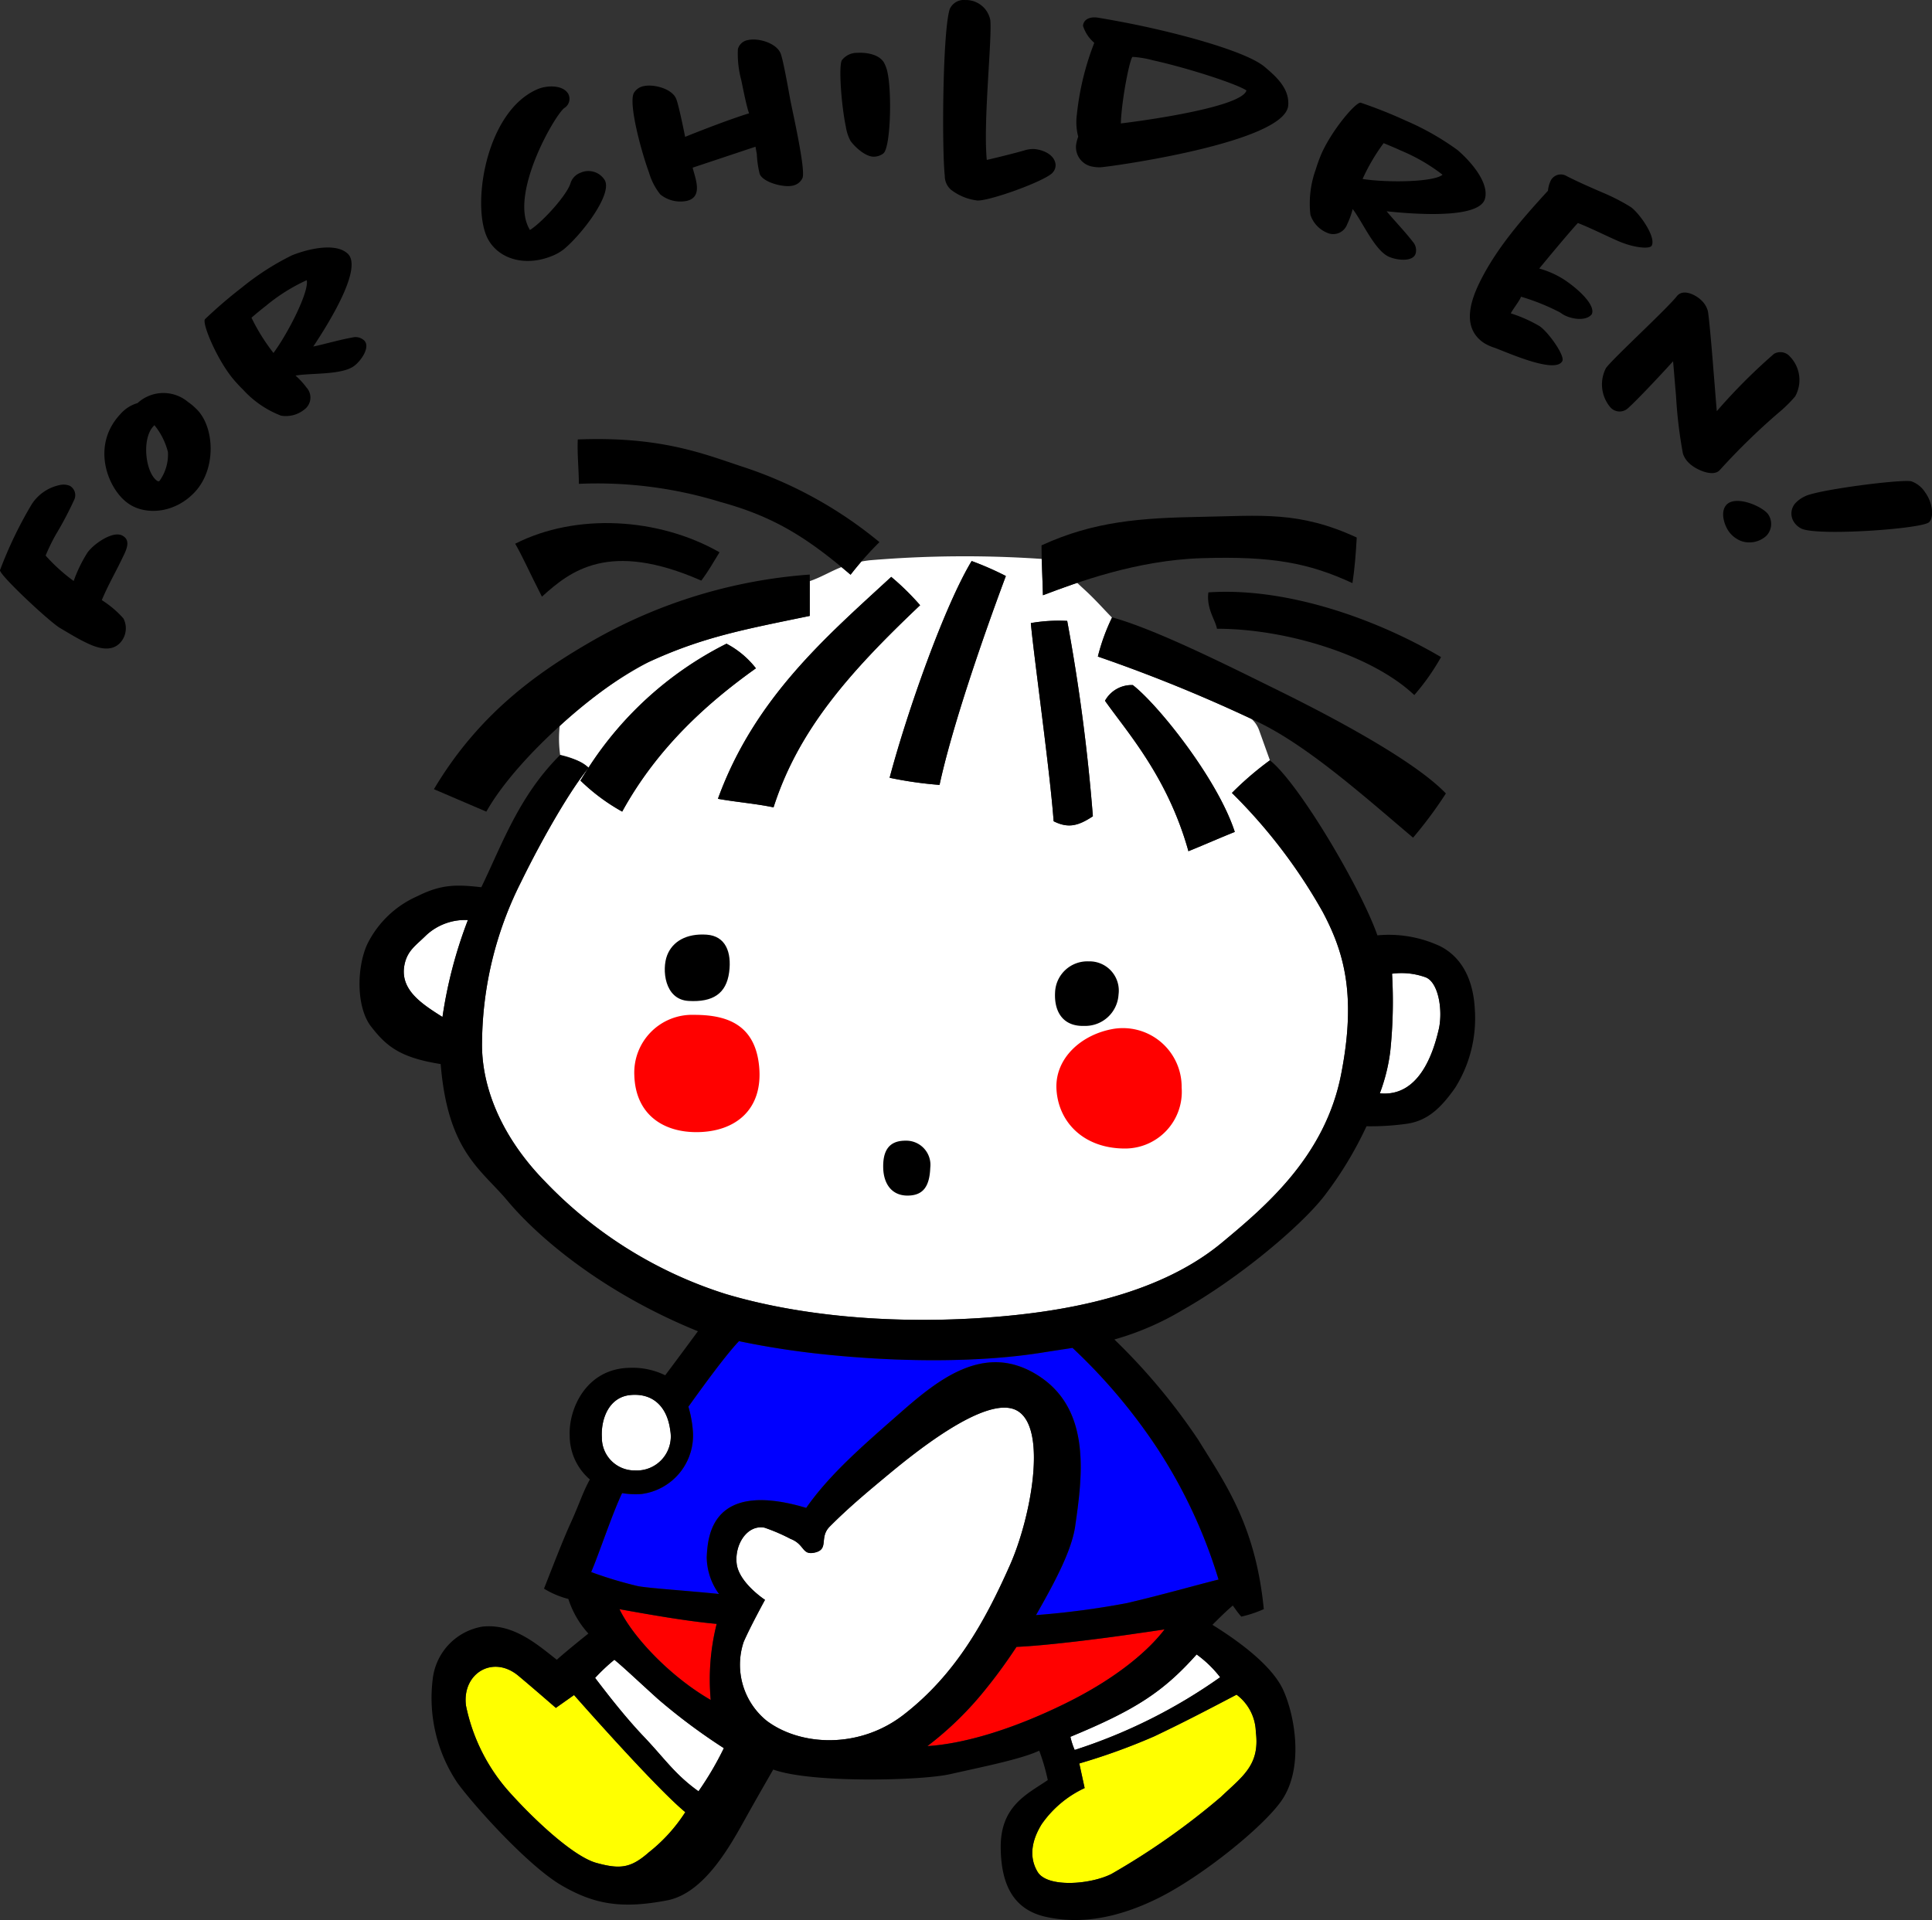 <svg xmlns="http://www.w3.org/2000/svg" width="220.284" height="218.964" viewBox="0 0 220.284 218.964">
  <rect x="0" y="0" width="220.284" height="218.964" fill="#333333" stroke="none"/>
  <g id="キャラクター" transform="translate(-881.716 -556.037)">
    <g id="キャラクター-2" data-name="キャラクター" transform="translate(385.318 481.641)">
      <path id="パス_551" data-name="パス 551" d="M549.726,221.642c-2.358-1.5-4.96-3.131-4.31-6.058.348-1.566,1.341-2.154,2.44-3.252a6.519,6.519,0,0,1,4.769-1.745A51.573,51.573,0,0,0,549.726,221.642Z" transform="translate(-2.877 -31.266)" fill="#fff"/>
      <path id="パス_552" data-name="パス 552" d="M584,295.619c2.44-.244,4.208,1.159,4.574,4.086a3.874,3.874,0,0,1-4.025,4.513,3.723,3.723,0,0,1-3.781-3.781C580.644,298.363,581.559,295.862,584,295.619Z" transform="translate(-15.744 -62.127)" fill="#fff"/>
      <path id="パス_553" data-name="パス 553" d="M594.328,344.326c-4.647-2.674-8.915-7.227-10.4-10.352,3.308.6,7.71,1.376,11.079,1.678A25.916,25.916,0,0,0,594.328,344.326Z" transform="translate(-16.894 -76.063)" fill="#ff0100"/>
      <path id="パス_554" data-name="パス 554" d="M577.284,365.438c-2.074,1.829-3.294,1.952-5.976,1.22s-7.318-5.123-10.124-8.294a21.143,21.143,0,0,1-4.757-9.635c-.488-3.659,3.049-5.855,5.976-3.415,1.657,1.382,4.269,3.659,4.269,3.659l2.073-1.464s9.269,10.55,12.685,13.355A18.627,18.627,0,0,1,577.284,365.438Z" transform="translate(-6.895 -79.805)" fill="#ff0"/>
      <path id="パス_555" data-name="パス 555" d="M591.349,358.03c-2.724-1.952-3.822-3.7-6.261-6.261s-4.8-5.732-5.529-6.668a21.31,21.31,0,0,1,2.2-2.073c1.179.976,2.4,2.155,4.96,4.472a67.692,67.692,0,0,0,7.522,5.611A36.281,36.281,0,0,1,591.349,358.03Z" transform="translate(-15.309 -79.35)" fill="#fff"/>
      <path id="パス_556" data-name="パス 556" d="M608.3,333.593a8.226,8.226,0,0,1-2.622-8.965c.732-1.708,2.44-4.818,2.44-4.818s-2.988-1.951-3.232-4.146,1.22-4.452,3.171-4.086a20.791,20.791,0,0,1,2.966,1.276c1.608.614,1.3,1.834,2.645,1.59,1.861-.338.555-1.705,1.829-2.989,2.155-2.172,4.453-4.076,6.22-5.549,2.927-2.439,11.587-9.636,15.124-7.684s1.6,12.235-.793,17.624c-2.866,6.464-6.22,12.5-12.136,17.075C618.817,336.861,612.117,336.472,608.3,333.593Z" transform="translate(-24.494 -62.962)" fill="#fff"/>
      <path id="パス_557" data-name="パス 557" d="M683.309,353.511c.488,3.782-1.464,5.041-3.985,7.44a81.615,81.615,0,0,1-12.481,8.781c-2.439,1.22-7.32,1.583-8.416-.244s-.547-3.782.447-5.407a12.219,12.219,0,0,1,4.919-4.147l-.61-2.805a71.763,71.763,0,0,0,8.538-3.09c3.334-1.585,6.058-3.008,9.392-4.757A5.468,5.468,0,0,1,683.309,353.511Z" transform="translate(-43.724 -81.621)" fill="#ff0"/>
      <path id="パス_558" data-name="パス 558" d="M665.132,352.966a8.1,8.1,0,0,1-.488-1.5c7.481-3.09,10.612-5.163,14.392-9.392a13.006,13.006,0,0,1,2.683,2.6A60.964,60.964,0,0,1,665.132,352.966Z" transform="translate(-46.2 -79.002)" fill="#fff"/>
      <path id="パス_559" data-name="パス 559" d="M654.741,346.055c-6.135,3.01-11.608,4.588-15.694,4.846a37.814,37.814,0,0,0,6.79-6.676c1.116-1.378,2.266-2.962,3.371-4.64,3.149-.122,9.611-.927,13.216-1.458.919-.135,2.213-.312,3.662-.536C664.281,339.98,660.627,343.167,654.741,346.055Z" transform="translate(-36.907 -77.376)" fill="#ff0100"/>
      <path id="パス_560" data-name="パス 560" d="M643.622,298.53a57.84,57.84,0,0,1,6.769,14.636c-2.683.671-6.281,1.708-10.428,2.683a94.507,94.507,0,0,1-10.383,1.373c2.022-3.55,4.059-7.289,4.468-10.155.793-5.55,1.879-13.155-4.086-17.076-6.4-4.208-11.953.732-16.4,4.635-4.086,3.582-7.623,6.708-10.185,10.367-10.855-3.232-11.221,3.294-11.343,5.611a7.264,7.264,0,0,0,1.4,4.208c-3.372-.353-8.283-.673-9.331-.915a46.23,46.23,0,0,1-5.245-1.585c.854-1.952,2.368-6.564,3.527-9a9.609,9.609,0,0,0,2.205.1,6.735,6.735,0,0,0,5.855-7.318,13.149,13.149,0,0,0-.5-2.641c1.3-1.8,4.06-5.666,5.766-7.475,2.632.552,5.743,1.078,9.248,1.457,9.026.976,18.173.976,25.125-.122,1.36-.215,2.557-.392,3.657-.566A64.061,64.061,0,0,1,643.622,298.53Z" transform="translate(-15.054 -58.636)" fill="blue"/>
      <path id="パス_561" data-name="パス 561" d="M726.752,226.533c-.64,2.775-2.276,7.725-6.716,7.285a20.912,20.912,0,0,0,1.187-4.764,54.731,54.731,0,0,0,.206-8.876,8.083,8.083,0,0,1,3.859.42C726.752,221.207,727.24,224.419,726.752,226.533Z" transform="translate(-66.311 -34.734)" fill="#fff"/>
      <path id="パス_562" data-name="パス 562" d="M644.822,172.444a36.248,36.248,0,0,1,4.33-3.72l-1.24-3.456a3.222,3.222,0,0,0-.868-1.277,180.683,180.683,0,0,0-17.509-7.1,22.755,22.755,0,0,1,1.612-4.442c-1.031-1.048-1.911-2.076-3.238-3.283-.252-.228-.492-.455-.727-.68-1.5.5-2.82,1-3.908,1.411-.029-1.25-.1-2.748-.137-4.125-.036,0-.07-.018-.107-.021a129.033,129.033,0,0,0-19.515.162c-.34.041-.651.091-.948.145-.386.45-.791.942-1.227,1.5-.351-.3-.695-.589-1.034-.87-1.283.5-2.22,1.115-3.62,1.605v3.961c-7.359,1.524-12.115,2.378-18.336,5.245a46.318,46.318,0,0,0-10.176,7.31,13.528,13.528,0,0,0,.053,3.3,7.67,7.67,0,0,1,3.248,1.459,39.928,39.928,0,0,1,15.718-14.144,10.313,10.313,0,0,1,3.354,2.805c-5.305,3.782-11.16,8.9-15.246,16.344a22.445,22.445,0,0,1-4.757-3.537c.29-.476.589-.946.893-1.411-1.955,2.345-5.136,7.792-7.682,13a41.248,41.248,0,0,0-4.432,18.214c-.1,4.634,1.83,10.448,7.2,15.937a48.82,48.82,0,0,0,20.572,12.807c8.172,2.439,18.337,3.4,28.7,2.764,9.351-.569,20.45-2.439,27.89-8.619,5.05-4.194,11.75-9.88,13.579-19.149s.244-14.148-2.073-18.539A61.1,61.1,0,0,0,644.822,172.444Zm-58.605.671c4.208-11.587,12.5-18.6,19.759-25.308a29.063,29.063,0,0,1,3.293,3.232c-8.111,7.683-13.9,14.27-16.71,23.052C590.546,173.664,588.229,173.481,586.217,173.115Zm25.268-1.585a43.717,43.717,0,0,1-5.692-.813c2.033-7.643,6.261-19.6,9.351-24.718a34.9,34.9,0,0,1,3.9,1.708C616.282,155.1,612.867,165.106,611.485,171.53Zm13.01,4.146c-.406-5.61-2.276-18.945-2.6-22.6a18.538,18.538,0,0,1,4.147-.244,214.241,214.241,0,0,1,2.927,22.28C627.259,176.246,626.12,176.49,624.494,175.676Zm15.368,3.415c-2.358-8.456-6.993-13.579-9.513-17.157a3.471,3.471,0,0,1,3.171-1.789c2.927,2.277,9.676,10.734,11.628,16.75C643.115,177.709,642.058,178.2,639.862,179.092Z" transform="translate(-7.961 -7.621)" fill="#fff"/>
      <g id="グループ_1438" data-name="グループ 1438" transform="translate(545.873 124.468)">
        <path id="パス_563" data-name="パス 563" d="M593.56,153.447V148.73a58.354,58.354,0,0,0-24.617,7.461c-5.794,3.334-12.868,7.989-18.234,17.015l5.976,2.561c3.6-6.4,13.3-14.662,18.539-17.075C581.444,155.825,586.2,154.971,593.56,153.447Z" transform="translate(-550.708 -133.277)"/>
        <path id="パス_564" data-name="パス 564" d="M586.484,146.075c.854-1.159,1.28-1.951,2.073-3.232-6.952-3.964-16.344-4.513-23.3-.976.854,1.464,1.525,3.049,3.05,6.038C571.542,144.978,575.934,141.441,586.484,146.075Z" transform="translate(-555.992 -129.931)"/>
        <path id="パス_565" data-name="パス 565" d="M592.735,131.648c5.973,1.638,9.757,3.964,14.819,8.294a37.748,37.748,0,0,1,3.293-3.72,47.747,47.747,0,0,0-15.794-8.66c-4.391-1.464-9.27-3.415-18.6-3.049-.082,1.565.122,3.537.122,5.062A47.723,47.723,0,0,1,592.735,131.648Z" transform="translate(-560.048 -124.468)"/>
        <path id="パス_566" data-name="パス 566" d="M593.591,161.113a40.244,40.244,0,0,0-16.649,15.612,22.445,22.445,0,0,0,4.757,3.537c4.086-7.44,9.941-12.562,15.246-16.344A10.314,10.314,0,0,0,593.591,161.113Z" transform="translate(-560.232 -137.773)"/>
        <path id="パス_567" data-name="パス 567" d="M624.6,152.377a29.085,29.085,0,0,0-3.293-3.232c-7.257,6.708-15.551,13.722-19.759,25.308,2.012.366,4.329.549,6.342.976C610.7,166.648,616.49,160.061,624.6,152.377Z" transform="translate(-569.166 -133.427)"/>
        <path id="パス_568" data-name="パス 568" d="M632.282,171.023a43.715,43.715,0,0,0,5.692.813c1.382-6.424,4.8-16.425,7.562-23.824a34.9,34.9,0,0,0-3.9-1.708C638.543,151.427,634.315,163.38,632.282,171.023Z" transform="translate(-580.324 -132.396)"/>
        <path id="パス_569" data-name="パス 569" d="M657.559,157.255c.325,3.659,2.2,16.994,2.6,22.6,1.626.813,2.765.569,4.473-.569a214.239,214.239,0,0,0-2.927-22.28A18.537,18.537,0,0,0,657.559,157.255Z" transform="translate(-589.501 -136.272)"/>
        <path id="パス_570" data-name="パス 570" d="M674.007,168.517a3.471,3.471,0,0,0-3.171,1.789c2.52,3.578,7.155,8.7,9.513,17.157,2.2-.894,3.252-1.382,5.285-2.2C683.683,179.251,676.934,170.794,674.007,168.517Z" transform="translate(-594.321 -140.461)"/>
        <path id="パス_571" data-name="パス 571" d="M690.213,164.765c-5.448-2.683-13.986-6.993-19.027-8.375a22.718,22.718,0,0,0-1.626,4.472,174.087,174.087,0,0,1,18.62,7.643c5.692,2.846,12.115,8.619,17.319,13.01a47.348,47.348,0,0,0,3.741-5.041C705.5,172.571,695.66,167.449,690.213,164.765Z" transform="translate(-593.858 -136.058)"/>
        <path id="パス_572" data-name="パス 572" d="M689.325,151.883c-.244,1.87.813,3.171.976,4.147,7.989,0,17.746,3.05,22.5,7.562a25.717,25.717,0,0,0,3.049-4.33C708.413,154.871,698.168,151.273,689.325,151.883Z" transform="translate(-601.021 -134.397)"/>
        <path id="パス_573" data-name="パス 573" d="M677.769,143.037c7.969-.244,12.156.529,17.157,2.846.243-1.545.406-3.578.487-5.2-6.586-3.049-10.9-2.48-17.726-2.358s-12.2.488-18.214,3.252c0,1.708.122,3.944.162,5.692C663.515,145.8,670.317,143.265,677.769,143.037Z" transform="translate(-590.196 -129.454)"/>
      </g>
      <path id="パス_574" data-name="パス 574" d="M594.74,220.75c-2.765-.163-3.05-3.618-2.44-5.2s2.2-2.52,4.513-2.358c2.155.152,2.859,2,2.561,4.269C599.05,219.937,597.5,220.912,594.74,220.75Z" transform="translate(-19.838 -32.204)"/>
      <path id="パス_575" data-name="パス 575" d="M661.894,221.519a3.68,3.68,0,0,1,3.822-3.538,3.337,3.337,0,0,1,3.415,3.782,3.8,3.8,0,0,1-3.9,3.578C662.79,225.425,661.772,223.714,661.894,221.519Z" transform="translate(-45.198 -33.948)"/>
      <path id="パス_576" data-name="パス 576" d="M631.133,253.182c-.042-1.833.569-3.09,2.52-3.09a2.761,2.761,0,0,1,2.846,3.09c-.083,2.086-.773,3.171-2.6,3.171S631.173,254.97,631.133,253.182Z" transform="translate(-34.033 -45.609)"/>
      <path id="パス_577" data-name="パス 577" d="M593.653,240.936c-3.9,0-6.952-2.114-7.074-6.505a6.592,6.592,0,0,1,6.789-6.871c3.415,0,6.952.854,7.44,5.854S598.044,240.936,593.653,240.936Z" transform="translate(-17.857 -37.428)" fill="#ff0100"/>
      <path id="パス_578" data-name="パス 578" d="M662.148,236.954c-.228-3.532,2.805-6.342,6.586-6.952a6.7,6.7,0,0,1,7.684,6.708,6.47,6.47,0,0,1-6.464,6.952C665.319,243.662,662.392,240.735,662.148,236.954Z" transform="translate(-45.29 -38.285)" fill="#ff0100"/>
      <path id="パス_579" data-name="パス 579" d="M664.548,209.934c-.122-2.236-.854-5.489-3.9-7.074a13.812,13.812,0,0,0-7.2-1.26c-1.871-5.367-8.973-17.381-12.258-19.962a36.249,36.249,0,0,0-4.33,3.72,61.1,61.1,0,0,1,10.367,13.6c2.317,4.391,3.9,9.269,2.073,18.539s-8.529,14.955-13.579,19.149c-7.44,6.18-18.54,8.05-27.89,8.619-10.366.631-20.531-.325-28.7-2.764a48.82,48.82,0,0,1-20.572-12.807c-5.366-5.489-7.3-11.3-7.2-15.937a41.248,41.248,0,0,1,4.432-18.214c2.564-5.243,5.773-10.733,7.724-13.05-.976-.976-2.358-1.138-3.252-1.464-4.716,4.676-6.668,10.327-8.985,15.083-2.8-.31-4.513-.366-7.278,1.017a11.566,11.566,0,0,0-5.732,5.489c-1.22,2.683-1.26,7.2.447,9.391s3.253,3.537,7.928,4.269c.813,10,4.611,12,7.6,15.571,3.781,4.513,11.262,10.652,21.729,14.9-1.432,1.953-2.853,3.854-3.727,5.021a8.475,8.475,0,0,0-4-.852c-5.061.061-7.018,4.76-6.891,7.684a6.587,6.587,0,0,0,2.3,5.051c-.79,1.41-1.206,2.816-2.182,4.95s-2.317,5.671-3.049,7.5a10.08,10.08,0,0,0,2.778,1.176,10.735,10.735,0,0,0,2.283,3.946s-2.378,1.89-3.6,2.989c-2.317-1.83-5-4.147-8.476-3.781a6.845,6.845,0,0,0-5.671,5.976,17.385,17.385,0,0,0,2.805,11.831c1.952,2.683,8.111,9.513,11.892,11.709s6.891,2.683,12.014,1.708c4.159-.792,7.074-5.976,8.9-9.269,1.036-1.866,2.306-4.082,3.214-5.655,4.287,1.569,16.85,1.275,20.143.532,3.781-.854,8.111-1.708,10.184-2.683a23.192,23.192,0,0,1,.976,3.354c-2.317,1.586-5.427,2.927-5.367,7.745.051,4.032,1.342,6.993,5.123,7.846s8.05.264,12.929-2.175,11.735-7.95,13.9-10.977c2.622-3.659,1.646-9.575.3-12.624-1.279-2.906-5.253-5.746-8.111-7.522.732-.731,1.586-1.585,2.318-2.195.169.2.528.772.975,1.26a13.6,13.6,0,0,0,2.562-.854c-.935-9.513-4.33-14.229-7.5-19.352a70.181,70.181,0,0,0-9.535-11.4,32.186,32.186,0,0,0,7.766-3.354c6.464-3.659,13.417-9.513,16.1-12.929a42.341,42.341,0,0,0,4.88-8.034,29.836,29.836,0,0,0,4.715-.3c2.2-.366,3.7-1.667,5.407-4.106A14.931,14.931,0,0,0,664.548,209.934Zm-117.7.976c-2.358-1.5-4.96-3.131-4.31-6.058.349-1.566,1.341-2.154,2.44-3.252a6.519,6.519,0,0,1,4.769-1.745A51.569,51.569,0,0,0,546.849,210.91Zm21.405,43.115c2.44-.244,4.208,1.159,4.574,4.086a3.874,3.874,0,0,1-4.025,4.513,3.723,3.723,0,0,1-3.781-3.781C564.9,256.77,565.815,254.269,568.254,254.025Zm9.18,34.772c-4.647-2.674-8.915-7.227-10.4-10.352,3.308.6,7.71,1.376,11.079,1.678A25.918,25.918,0,0,0,577.434,288.8Zm-7.045,17.369c-2.074,1.829-3.294,1.952-5.976,1.22s-7.318-5.123-10.124-8.294a21.143,21.143,0,0,1-4.757-9.635c-.488-3.659,3.049-5.855,5.976-3.415,1.657,1.382,4.269,3.659,4.269,3.659l2.073-1.464s9.269,10.55,12.685,13.355A18.626,18.626,0,0,1,570.389,306.167Zm5.651-6.952c-2.724-1.952-3.822-3.7-6.261-6.261s-4.8-5.732-5.529-6.668a21.313,21.313,0,0,1,2.2-2.073c1.179.976,2.4,2.155,4.96,4.472a67.682,67.682,0,0,0,7.522,5.611A36.283,36.283,0,0,1,576.04,299.215Zm7.765-8.05a8.226,8.226,0,0,1-2.622-8.965c.732-1.708,2.44-4.818,2.44-4.818s-2.988-1.951-3.232-4.147,1.22-4.452,3.171-4.086a20.782,20.782,0,0,1,2.966,1.276c1.608.614,1.3,1.834,2.645,1.59,1.861-.338.555-1.705,1.829-2.989,2.155-2.172,4.453-4.076,6.22-5.549,2.927-2.439,11.587-9.636,15.124-7.684s1.6,12.235-.793,17.624c-2.866,6.464-6.22,12.5-12.136,17.075C594.322,294.433,587.623,294.045,583.805,291.165Zm55.78,1.26c.488,3.782-1.464,5.041-3.985,7.44a81.622,81.622,0,0,1-12.481,8.781c-2.439,1.22-7.32,1.583-8.416-.244s-.547-3.782.447-5.407a12.218,12.218,0,0,1,4.919-4.147l-.61-2.805a71.763,71.763,0,0,0,8.538-3.09c3.334-1.585,6.058-3.008,9.392-4.757A5.468,5.468,0,0,1,639.585,292.425ZM618.932,294.5a8.093,8.093,0,0,1-.488-1.5c7.481-3.09,10.611-5.163,14.392-9.392a13,13,0,0,1,2.683,2.6A60.965,60.965,0,0,1,618.932,294.5Zm-1.1-5.285c-6.135,3.01-11.608,4.588-15.694,4.846a37.816,37.816,0,0,0,6.79-6.676c1.116-1.378,2.266-2.962,3.371-4.64,3.149-.122,9.611-.927,13.217-1.458.918-.135,2.213-.312,3.662-.536C627.374,283.139,623.72,286.326,617.834,289.213Zm10.733-28.785a57.839,57.839,0,0,1,6.769,14.636c-2.683.671-6.281,1.708-10.428,2.683a94.5,94.5,0,0,1-10.383,1.373c2.022-3.55,4.059-7.289,4.468-10.155.793-5.55,1.879-13.155-4.086-17.076-6.4-4.208-11.953.732-16.4,4.635-4.086,3.582-7.623,6.708-10.185,10.367-10.855-3.232-11.221,3.294-11.343,5.611a7.265,7.265,0,0,0,1.4,4.208c-3.372-.353-8.283-.673-9.331-.915a46.229,46.229,0,0,1-5.245-1.585c.854-1.952,2.367-6.564,3.527-9a9.609,9.609,0,0,0,2.205.1,6.735,6.735,0,0,0,5.855-7.318,13.148,13.148,0,0,0-.5-2.641c1.3-1.8,4.06-5.666,5.766-7.475,2.632.552,5.743,1.078,9.248,1.457,9.025.976,18.173.976,25.125-.122,1.36-.215,2.557-.392,3.657-.566A64.061,64.061,0,0,1,628.568,260.429Zm31.874-48.1c-.64,2.775-2.276,7.725-6.716,7.285a20.916,20.916,0,0,0,1.187-4.764,54.737,54.737,0,0,0,.206-8.876,8.083,8.083,0,0,1,3.859.42C660.441,207.007,660.929,210.219,660.441,212.333Z" transform="translate(0 -20.534)"/>
    </g>
    <g id="For_Children" data-name="For Children">
      <path id="パス_2606" data-name="パス 2606" d="M878.675,293.361a40.115,40.115,0,0,1-2.116,4.022,21.865,21.865,0,0,0-1.175,2.409,20.322,20.322,0,0,0,3.2,2.9,16.026,16.026,0,0,1,1.558-3.218c.682-.985,2.881-2.534,3.97-1.972,1.041.529.484,1.64.047,2.526-.768,1.617-1.69,3.2-2.368,4.844a11.524,11.524,0,0,1,2.462,2.087,2.438,2.438,0,0,1-.15,2.506c-1.167,1.685-3.31.663-4.352.134-.739-.357-1.631-.9-2.78-1.578-1.345-.854-6.958-6.119-6.784-6.573a46.869,46.869,0,0,1,3.616-7.511,5.017,5.017,0,0,1,3.165-2.183,1.922,1.922,0,0,1,1.174.083A1.227,1.227,0,0,1,878.675,293.361Zm13.743-.835c-2.338,2.521-5.73,2.688-7.642,1.3-2.252-1.572-4.273-6.5-.9-10.13a4.126,4.126,0,0,1,1.991-1.295,4.361,4.361,0,0,1,5.758-.123,6.387,6.387,0,0,1,.871.721C894.634,284.945,894.927,289.82,892.417,292.526Zm-4.715-7.511c-1.394,1.417-.946,5.274.371,6.237.085.035.192.134.3.018a5.159,5.159,0,0,0,.957-3.285,7.884,7.884,0,0,0-1.54-3.063Zm18.2-9.061c1.3-.275,3.057-.789,4.462-1.033a1.447,1.447,0,0,1,1.328.327c.744.705-.257,2.247-1.107,2.9-1.4,1.079-4.962.8-6.706,1.12a8.585,8.585,0,0,1,1.239,1.347,1.692,1.692,0,0,1-.241,2.526,3.338,3.338,0,0,1-2.652.695,11.387,11.387,0,0,1-4.3-2.934,17.658,17.658,0,0,1-1.239-1.346c-1.889-2.343-3.512-6.355-3.124-6.729a53.35,53.35,0,0,1,4.192-3.6,30.194,30.194,0,0,1,5.7-3.668c1.883-.76,5.061-1.5,6.411-.161C911.519,267.079,907.708,273.24,905.9,275.954Zm-5.336-4.691c-.6.462-1.18.948-1.711,1.4a22.085,22.085,0,0,0,2.509,4.023c1.694-2.3,4.091-7.035,3.79-8.3A20.861,20.861,0,0,0,900.562,271.262Zm33.939-6.432a5.363,5.363,0,0,1-1.35.78c-2.943,1.222-5.955.467-7.274-1.8-2.038-3.51-.435-14.7,5.653-17.232.962-.4,2.826-.516,3.449.573a1.225,1.225,0,0,1-.462,1.6c-1.137.88-6.31,9.891-3.956,13.833l.034.081c1.462-.921,4.317-4.081,4.653-5.411a1.88,1.88,0,0,1,1.107-1.117,2.193,2.193,0,0,1,2.768.825C940.066,258.572,936.485,263.193,934.5,264.831Zm25.816-16.86c.234,1.222,1.743,7.853,1.361,8.765a1.549,1.549,0,0,1-1.165.876c-1.017.221-3.31-.375-3.71-1.325a11.17,11.17,0,0,1-.332-2.267l-.154-.855-7.163,2.388c.235,1.074,1.282,3.363-.691,3.793a3.643,3.643,0,0,1-3-.74,7.265,7.265,0,0,1-1.288-2.5c-.967-2.662-2.31-7.789-1.743-9.038a1.647,1.647,0,0,1,1.177-.819c1.11-.241,3.26.3,3.686,1.508.209.517.7,2.751,1,4.284,2.046-.83,5.474-2.139,7.291-2.682-.308-.821-.733-3.068-.893-3.8a11.516,11.516,0,0,1-.381-3.53A1.424,1.424,0,0,1,955.474,241c1.233-.269,3.31.375,3.736,1.586C959.456,243.272,959.874,245.491,960.318,247.971Zm10.577,5.963a1.8,1.8,0,0,1-1.017.365c-.975.072-2.266-1.139-2.726-1.8a4.973,4.973,0,0,1-.53-1.615c-.481-2.228-.85-6.815-.462-7.57a2.143,2.143,0,0,1,1.739-.853c.629-.046,2.372,0,3.053,1.081a4.061,4.061,0,0,1,.439,1.244C971.89,247.273,971.706,253.352,970.894,253.934Zm19.295,2.2c-.884.955-7.113,3.212-8.563,3.165a6.034,6.034,0,0,1-3.052-1.259,2.088,2.088,0,0,1-.674-1.557c-.338-3.167-.248-16.455.563-19.005a1.752,1.752,0,0,1,1.8-1.041,2.821,2.821,0,0,1,2.828,2.293c.212,2.208-.826,11.642-.4,15.941,1.654-.38,3.755-.919,4.425-1.129a3.532,3.532,0,0,1,.918-.115c.694.023,2.353.454,2.5,1.762A1.236,1.236,0,0,1,990.189,256.131Zm5.459-.621a4.017,4.017,0,0,1-.857-.069,2.265,2.265,0,0,1-1.927-2.407,3.835,3.835,0,0,1,.254-1.011,6.42,6.42,0,0,1-.158-2.523,31.3,31.3,0,0,1,1.987-8.187,4.175,4.175,0,0,1-1.286-1.941c.05-.67.691-1.093,1.752-.92,1.775.3,3.637.649,5.487,1.053,5.7,1.249,11.7,3.039,13.472,4.552,1.282,1.081,2.852,2.461,2.684,4.41C1016.7,252.744,996.327,255.51,995.648,255.51Zm6-12.2a11.513,11.513,0,0,0-2.337-.393c-.24.065-1.046,3.741-1.295,6.8-.025.261-.026.557-.044.791,3.317-.4,13.823-1.92,14.325-3.766C1011.053,245.936,1005.438,244.143,1001.647,243.312Zm26.634,17.216c.847,1.027,2.116,2.343,2.983,3.476a1.445,1.445,0,0,1,.326,1.328c-.28.986-2.11.813-3.085.364-1.6-.738-3.007-4.028-4.1-5.423a8.641,8.641,0,0,1-.62,1.722,1.693,1.693,0,0,1-2.351.957,3.334,3.334,0,0,1-1.845-2.027,11.381,11.381,0,0,1,.609-5.168,17.824,17.824,0,0,1,.619-1.722c1.2-2.76,4.006-6.058,4.518-5.886a53.526,53.526,0,0,1,5.136,2.045,30.218,30.218,0,0,1,5.89,3.349c1.547,1.317,3.672,3.793,3.113,5.607C1038.752,261.4,1031.525,260.874,1028.281,260.528Zm1.686-6.9c-.688-.317-1.388-.607-2.03-.871a22.112,22.112,0,0,0-2.4,4.087c2.82.439,8.132.366,9.116-.487A20.818,20.818,0,0,0,1029.967,253.626Zm24.795,10.329c-1.561-.676-3.084-1.465-4.678-2.094-1.012,1.1-3.112,3.625-4.406,5.195a10.336,10.336,0,0,1,2.813,1.246c1.712,1.128,3.659,2.976,3.172,3.975-.713.88-2.554.5-3.363-.046l-.261-.177a24.991,24.991,0,0,0-4.431-1.785c-.049.072-.055.137-.1.209-.192.395-.895,1.317-1.071,1.688a16.076,16.076,0,0,1,3.28,1.458c1.018.691,2.9,3.367,2.6,3.971-.761,1.513-6.131-.91-7.716-1.5a5.321,5.321,0,0,1-1.251-.57c-2.714-1.843-1.3-5.219-.375-7.078,1.954-3.886,4.864-7.158,7.7-10.268a3.372,3.372,0,0,1,.289-1.1,1.289,1.289,0,0,1,1.864-.554c1.418.719,2.833,1.33,4.1,1.877a22.433,22.433,0,0,1,3.165,1.626c.966.656,2.96,3.445,2.4,4.432C1058.28,264.84,1056.565,264.725,1054.762,263.955Zm18.693,19.129a75.368,75.368,0,0,0-7.182,6.945c-.762.875-2.759-.056-3.484-.759a2.679,2.679,0,0,1-.727-1.109,52.086,52.086,0,0,1-.786-6.572c-.12-1.327-.217-2.63-.337-3.956-1.867,2.059-4.4,4.719-5.2,5.4a1.4,1.4,0,0,1-1.977-.184,4.041,4.041,0,0,1-.471-4.451c.872-1.17,6.877-6.676,8.072-8.179.716-.918,2.171-.152,2.781.442a2.588,2.588,0,0,1,.754,1.216c.113.472.407,3.7.658,6.931.134,1.583.249,3.186.369,4.512a65.231,65.231,0,0,1,6.522-6.537,1.448,1.448,0,0,1,1.835.329,3.845,3.845,0,0,1,.582,4.518A14.161,14.161,0,0,1,1073.455,283.084Zm-4.8,15.027a3.133,3.133,0,0,1-1.344-1.049c-.541-.738-1.053-2.318-.237-3.112,1.078-1.025,3.928.171,4.665,1.078a1.936,1.936,0,0,1-.168,2.509A2.846,2.846,0,0,1,1068.652,298.111Zm6.891-1.414a2.009,2.009,0,0,1-.746-.626,1.76,1.76,0,0,1,.2-2.374,3.4,3.4,0,0,1,.929-.642c1.283-.745,11.053-2,12.182-1.734a3.1,3.1,0,0,1,1.558,1.244c.895,1.221,1.034,2.879.46,3.417C1089.329,296.759,1077.245,297.6,1075.543,296.7Z" transform="translate(11.533 319.604)"/>
    </g>
  </g>
</svg>
